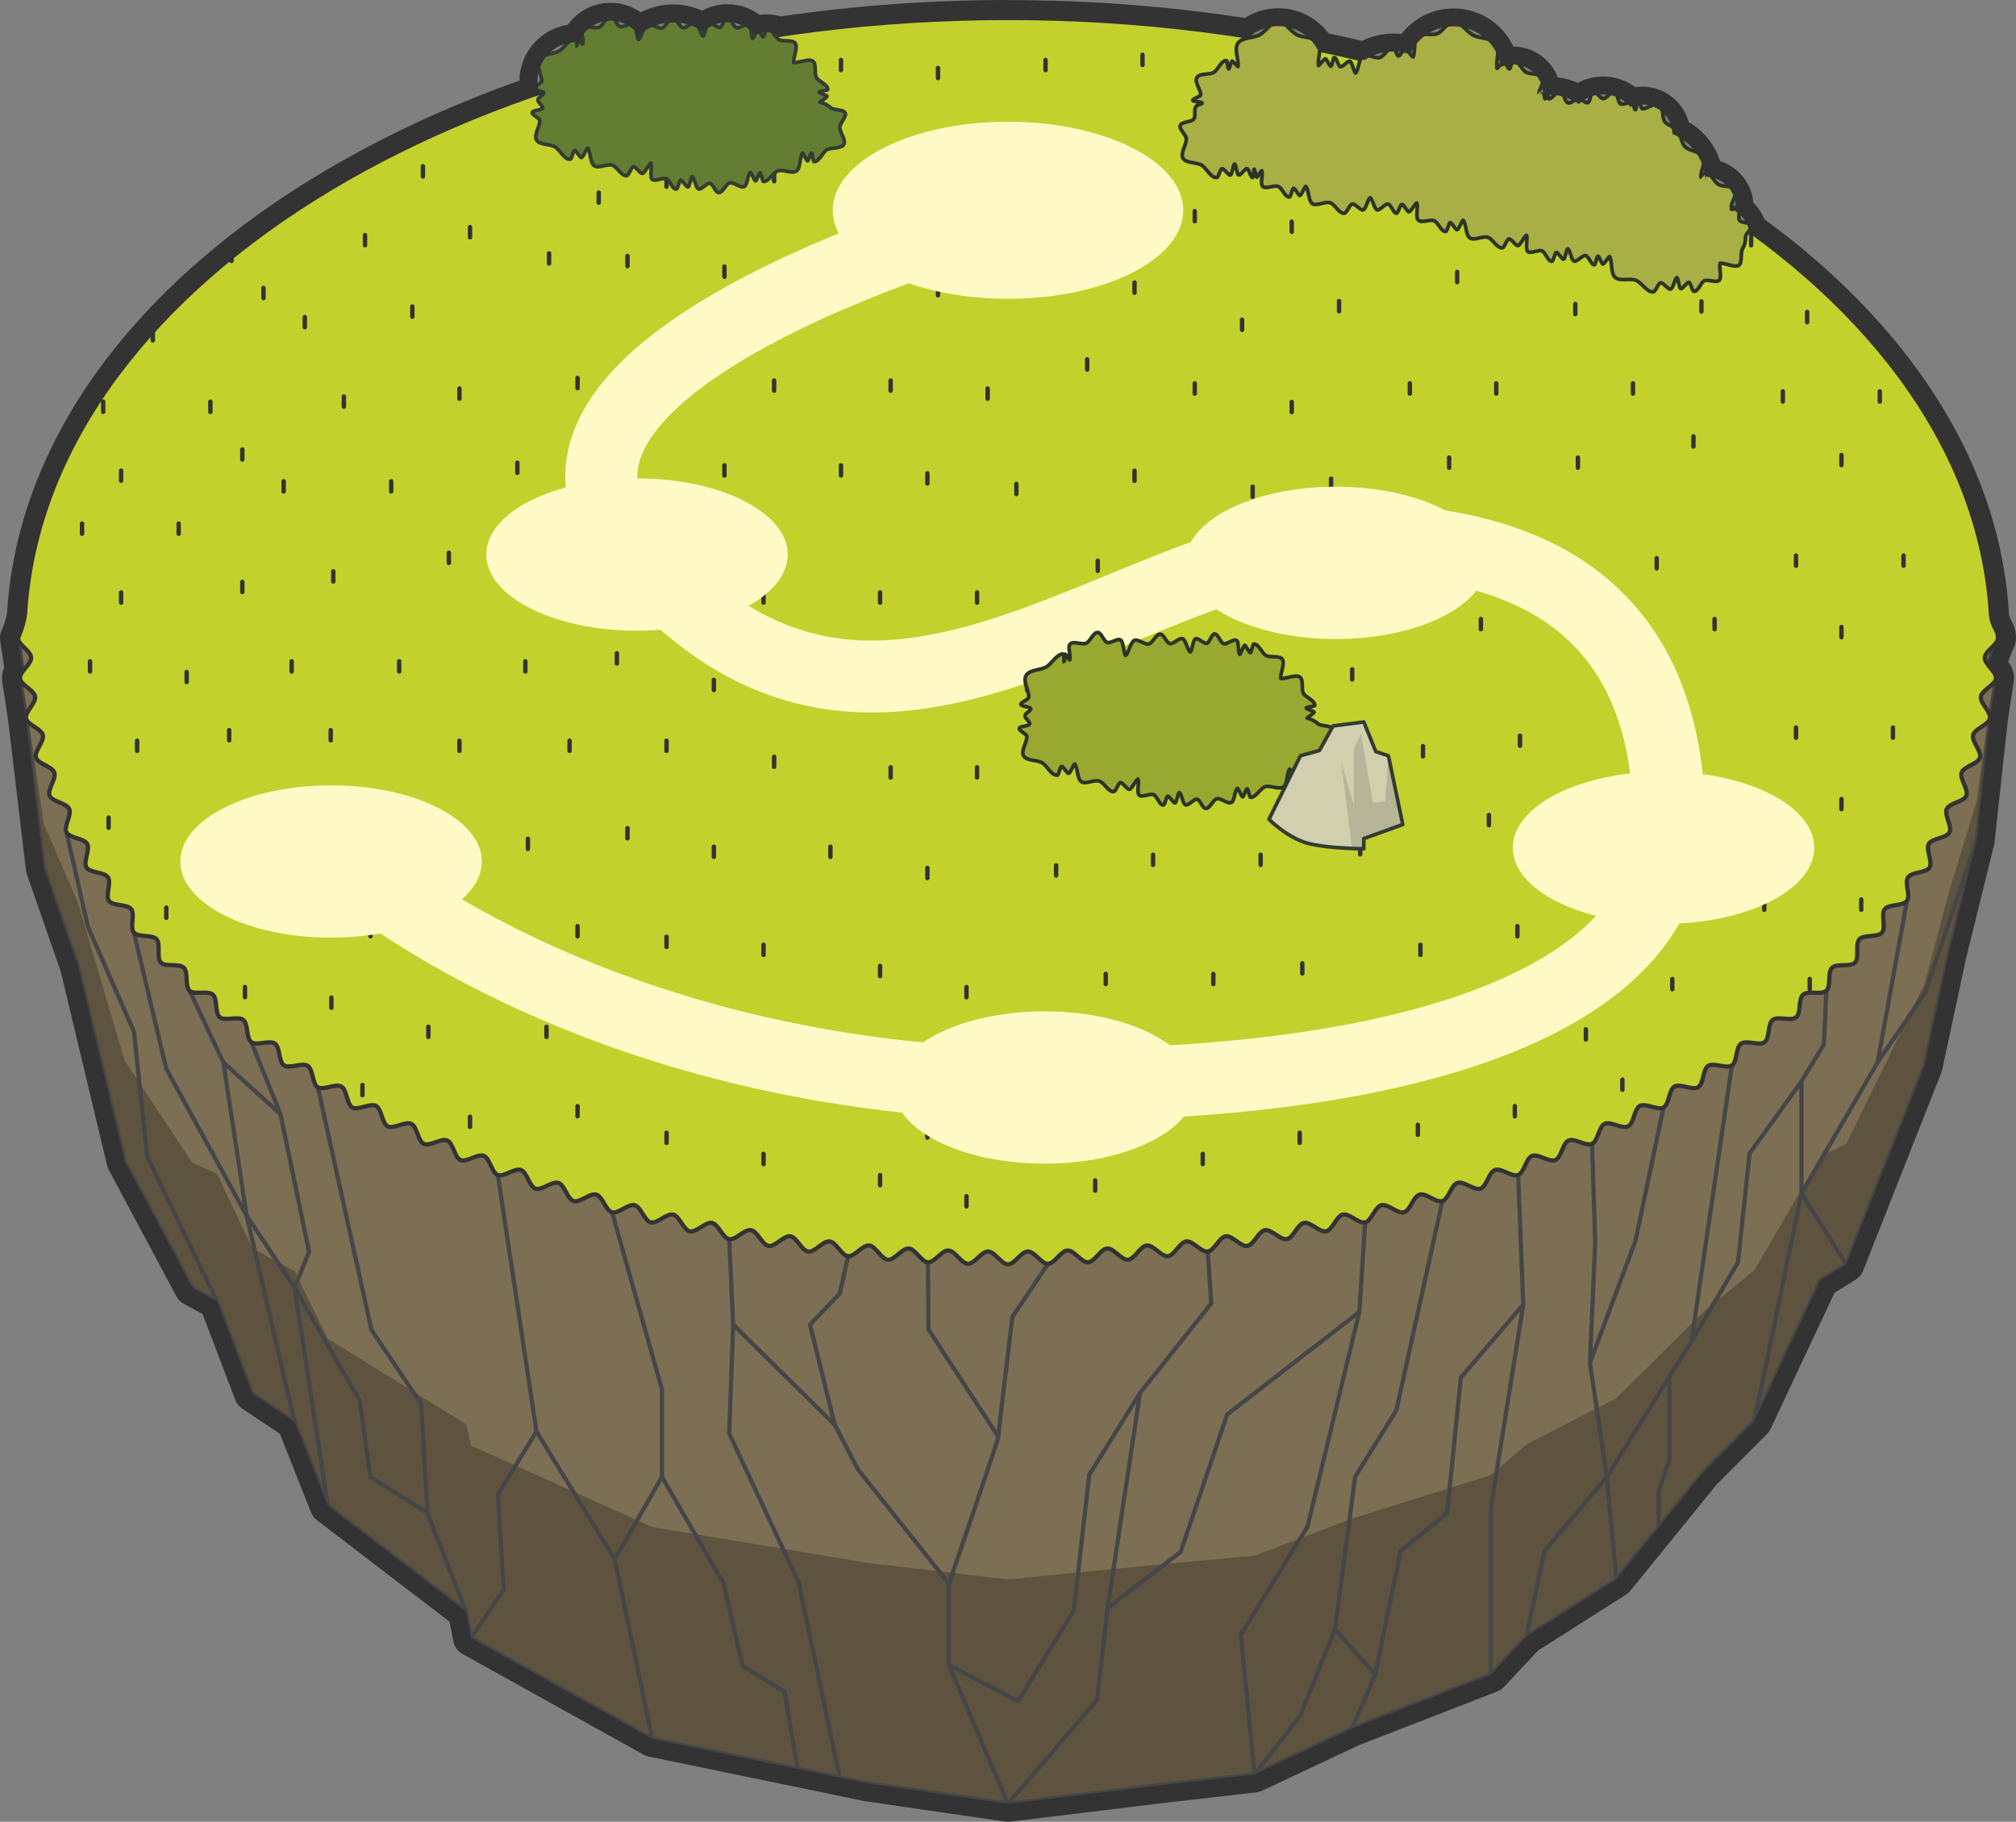 <?xml version="1.0" encoding="UTF-8"?>
<svg id="_レイヤー_2" data-name="レイヤー 2" xmlns="http://www.w3.org/2000/svg" xmlns:xlink="http://www.w3.org/1999/xlink" viewBox="0 0 953.01 861.42">
  <rect x="0" y="0" width="953.01" height="861.42" fill="#808080" stroke="none"/>
  <defs>
    <style>
      .cls-1 {
        fill: #d1cfae;
      }

      .cls-1, .cls-2, .cls-3, .cls-4, .cls-5, .cls-6, .cls-7, .cls-8, .cls-9, .cls-10 {
        stroke-width: 0px;
      }

      .cls-2 {
        fill: #fff9c5;
      }

      .cls-11 {
        stroke: #fff9c5;
        stroke-width: 34.02px;
      }

      .cls-11, .cls-4, .cls-12, .cls-13, .cls-14, .cls-15 {
        fill: none;
      }

      .cls-11, .cls-16, .cls-12 {
        stroke-miterlimit: 10;
      }

      .cls-3 {
        fill: #637d33;
      }

      .cls-5 {
        fill: #a7af45;
      }

      .cls-16 {
        fill: #c3d12d;
        stroke-width: 2px;
      }

      .cls-16, .cls-13 {
        stroke: #333;
      }

      .cls-6 {
        fill: #333;
      }

      .cls-17 {
        clip-path: url(#clippath);
      }

      .cls-7 {
        fill: #5e533e;
      }

      .cls-12 {
        stroke: #454648;
        stroke-width: 1.98px;
      }

      .cls-13 {
        stroke-width: 2.08px;
      }

      .cls-13, .cls-14, .cls-15 {
        stroke-linecap: round;
        stroke-linejoin: round;
      }

      .cls-8 {
        fill: #7c6f53;
      }

      .cls-14 {
        stroke: #2c3428;
      }

      .cls-14, .cls-15 {
        stroke-width: 1.73px;
      }

      .cls-15 {
        stroke: #333c31;
      }

      .cls-9 {
        fill: #99a830;
      }

      .cls-10 {
        fill: #b7b597;
      }
    </style>
    <clipPath id="clippath">
      <path class="cls-4" d="M944.5,301.66c0-3.88-2.47-4.65-3.31-10.68-.08-1.36-.17-2.71-.27-4.07,0-.12,0-.24,0-.36h-.02C928.42,131.67,725.28,8.5,476.5,8.5S24.59,131.67,12.11,286.55h0s0,0,0,0c-.1,1.22-.18,2.45-.26,3.68-.82,6.23-3.35,11.43-3.35,11.43,0,3.15,6.08,6.14,6.23,9.27.16,3.14-5.59,6.73-5.27,9.85.31,3.13,6.66,5.5,7.13,8.6.47,3.11-4.89,7.24-4.27,10.32.62,3.08,7.17,4.81,7.94,7.85.77,3.04-4.16,7.68-3.24,10.69.91,3,7.6,4.1,8.66,7.06,1.05,2.95-3.43,8.03-2.23,10.94,1.19,2.9,7.94,3.38,9.26,6.25,1.31,2.84-2.7,8.29-1.26,11.1,1.43,2.78,8.2,2.69,9.76,5.43,1.54,2.72-2.01,8.48-.34,11.17,1.65,2.65,8.39,2.03,10.16,4.64,1.75,2.59-1.35,8.61.51,11.16,1.84,2.52,8.52,1.4,10.47,3.88,1.93,2.46-.74,8.68,1.3,11.09,2.01,2.39,8.6.82,10.71,3.17,2.09,2.32-.17,8.71,2.02,10.99,2.16,2.25,8.64.27,10.89,2.49,2.23,2.19.36,8.7,2.67,10.85,2.29,2.12,8.64-.23,11.02,1.86,2.35,2.06.84,8.66,3.27,10.68,2.4,2,8.62-.69,11.1,1.27,2.45,1.93,1.29,8.61,3.82,10.5,2.5,1.87,8.58-1.12,11.15.71,2.55,1.81,1.7,8.53,4.32,10.3,2.59,1.75,8.52-1.52,11.17.19,2.63,1.69,2.08,8.45,4.77,10.1,2.66,1.64,8.45-1.89,11.17-.29,2.7,1.58,2.44,8.35,5.2,9.89,2.73,1.53,8.36-2.23,11.15-.75,2.76,1.47,2.77,8.24,5.59,9.68,2.79,1.42,8.27-2.56,11.11-1.18,2.81,1.37,3.08,8.13,5.95,9.46,2.84,1.31,8.17-2.86,11.06-1.59,2.86,1.26,3.37,8.02,6.28,9.24,2.88,1.21,8.07-3.15,11-1.97,2.9,1.16,3.65,7.89,6.6,9.02,2.92,1.11,7.96-3.42,10.93-2.34,2.94,1.07,3.91,7.77,6.89,8.79,2.96,1.02,7.85-3.67,10.84-2.69,2.98.97,4.15,7.64,7.17,8.57,2.99.92,7.73-3.92,10.75-3.03,3.01.88,4.39,7.51,7.43,8.35,3.02.83,7.61-4.15,10.66-3.35,3.03.79,4.61,7.37,7.67,8.12,3.04.74,7.48-4.37,10.56-3.67,3.05.7,4.82,7.24,7.9,7.9,3.06.66,7.35-4.58,10.45-3.97,3.07.61,5.02,7.1,8.12,7.67,3.08.57,7.22-4.79,10.33-4.26,3.09.53,5.22,6.96,8.33,7.45,3.1.49,7.09-4.98,10.21-4.54,3.1.44,5.4,6.81,8.53,7.22,3.11.4,6.96-5.17,10.09-4.81,3.11.36,5.58,6.67,8.72,6.99,3.12.32,6.82-5.35,9.96-5.07,3.12.28,5.76,6.52,8.9,6.76,3.13.24,6.68-5.53,9.82-5.33,3.13.2,5.92,6.37,9.07,6.53,3.13.16,6.53-5.7,9.68-5.58,3.13.12,6.08,6.21,9.23,6.29,3.13.08,6.39-5.86,9.54-5.82,3.13.04,6.24,6.06,9.39,6.06s6.26-6.02,9.39-6.06c3.15-.04,6.41,5.9,9.54,5.82,3.15-.08,6.1-6.18,9.23-6.29,3.15-.12,6.55,5.74,9.68,5.58,3.15-.16,5.94-6.33,9.07-6.53,3.14-.2,6.7,5.57,9.82,5.33,3.14-.24,5.78-6.48,8.9-6.76,3.14-.28,6.84,5.39,9.96,5.07,3.13-.32,5.61-6.63,8.72-6.99,3.13-.36,6.98,5.21,10.09,4.81,3.12-.4,5.43-6.77,8.53-7.22,3.12-.45,7.12,5.02,10.21,4.54,3.11-.49,5.24-6.92,8.33-7.45,3.11-.53,7.25,4.83,10.33,4.25,3.1-.57,5.05-7.06,8.12-7.67,3.09-.62,7.38,4.62,10.45,3.97,3.08-.66,4.85-7.2,7.9-7.9,3.07-.7,7.51,4.41,10.56,3.67,3.06-.75,4.64-7.34,7.67-8.12,3.05-.79,7.64,4.19,10.66,3.35,3.04-.84,4.42-7.47,7.42-8.35,3.03-.88,7.76,3.96,10.75,3.03,3.01-.93,4.19-7.6,7.16-8.57,3-.98,7.88,3.71,10.84,2.7,2.98-1.03,3.95-7.73,6.89-8.79,2.97-1.07,8,3.46,10.92,2.34,2.95-1.12,3.69-7.85,6.6-9.02,2.93-1.17,8.11,3.19,11,1.97,2.91-1.22,3.42-7.98,6.28-9.24,2.89-1.27,8.22,2.9,11.06,1.59,2.86-1.32,3.13-8.09,5.95-9.46,2.84-1.38,8.32,2.6,11.11,1.18,2.81-1.43,2.83-8.2,5.59-9.67,2.79-1.49,8.42,2.27,11.15.75,2.76-1.54,2.5-8.31,5.2-9.89,2.72-1.6,8.51,1.93,11.17.29,2.69-1.65,2.15-8.41,4.78-10.1,2.65-1.71,8.58,1.56,11.17-.19,2.61-1.77,1.77-8.49,4.32-10.3,2.57-1.83,8.65,1.16,11.15-.71,2.53-1.89,1.37-8.56,3.82-10.5,2.48-1.96,8.7.73,11.1-1.27,2.43-2.02.92-8.62,3.27-10.68,2.38-2.08,8.73.27,11.02-1.86,2.32-2.15.45-8.66,2.67-10.85,2.25-2.21,8.73-.23,10.89-2.49,2.19-2.28-.07-8.67,2.02-10.99,2.11-2.35,8.7-.78,10.71-3.16,2.04-2.42-.63-8.64,1.3-11.09,1.95-2.48,8.63-1.36,10.48-3.88,1.86-2.55-1.23-8.57.52-11.16,1.77-2.62,8.51-1.99,10.16-4.64,1.67-2.68-1.88-8.45-.34-11.17,1.56-2.74,8.33-2.65,9.76-5.43,1.44-2.8-2.57-8.26-1.26-11.1,1.32-2.86,8.08-3.35,9.26-6.25,1.19-2.92-3.28-8-2.23-10.95,1.06-2.97,7.74-4.06,8.66-7.06.92-3.01-4.01-7.65-3.24-10.69.77-3.05,7.32-4.78,7.94-7.86.62-3.08-4.74-7.22-4.27-10.32.47-3.1,6.81-5.47,7.13-8.6.31-3.12-5.43-6.7-5.27-9.85.16-3.13,6.23-6.12,6.23-9.27Z"/>
    </clipPath>
  </defs>
  <g id="_002_Main" data-name="002_Main">
    <g id="Islands">
      <g id="_04_技術の星" data-name="04_技術の星">
        <g>
          <g id="Island">
            <g id="Base">
              <g>
                <polygon class="cls-8" points="8.5 301.66 11.5 321.53 9.46 320.78 12.32 339.7 20.75 410.53 36.92 457.01 58.92 549.09 90.92 609.01 102.59 615.34 119.26 659.01 139.26 672.34 154.97 712.01 220.26 762.01 222.68 774.57 308.36 822.24 410.59 843.34 476.5 852.92 551.09 843.84 593.01 839.03 639.09 817.34 704.78 791.83 721.59 773.84 764.1 746.81 805.09 696.34 829.33 671.96 860.59 605.34 872.79 597.82 909.79 504.09 921.09 451.34 934.39 397.39 940.69 339.71 943.55 320.78 938.09 318.34 944.5 301.66 8.5 301.66"/>
                <g>
                  <polygon class="cls-7" points="11.5 317.71 8.5 301.66 10.9 317.53 11.5 317.71"/>
                  <polygon class="cls-7" points="938.09 315.13 939.17 315.52 944.5 301.66 938.09 315.13"/>
                  <polygon class="cls-7" points="940.69 332.39 934.39 378.96 921.09 422.53 909.79 465.13 872.79 540.82 860.59 546.89 829.33 600.68 805.09 620.37 764.1 661.13 721.59 682.95 704.78 697.48 639.09 718.08 593.01 735.59 551.09 739.48 476.5 746.81 410.59 739.08 308.36 722.04 222.68 683.55 220.26 673.4 154.97 633.02 139.26 600.99 119.26 590.22 102.59 554.96 90.92 549.85 58.92 501.47 36.92 427.11 20.75 389.58 12.32 332.38 10.2 321.05 9.46 320.78 12.32 339.7 20.75 410.53 36.92 457.01 58.92 549.09 90.92 609.01 102.59 615.34 119.26 659.01 139.26 672.34 154.97 712.01 220.26 762.01 222.68 774.57 308.36 822.24 410.59 843.34 476.5 852.92 551.09 843.84 593.01 839.03 639.09 817.34 704.78 791.83 721.59 773.84 764.1 746.81 805.09 696.34 829.33 671.96 860.59 605.34 872.79 597.82 909.79 504.09 921.09 451.34 934.39 397.39 940.69 339.71 943.55 320.78 942.91 320.5 940.69 332.39"/>
                </g>
                <polyline class="cls-12" points="901.45 426.01 887.59 502.34 851.59 564.34 829.33 671.96"/>
                <polyline class="cls-12" points="887.59 502.34 910.09 469.34 934.39 397.39"/>
                <polyline class="cls-12" points="872.79 597.82 851.59 564.34 851.59 511.34 862.19 493.84 863.38 468.47"/>
                <polyline class="cls-12" points="818.7 503.79 799.59 634.34 759.59 698.34 764.1 746.81"/>
                <polyline class="cls-12" points="704.78 791.83 704.78 712.84 720.09 616.84 717.66 555.58"/>
                <polyline class="cls-12" points="645.34 577.99 642.59 620.34 580.09 668.84 558.09 733.84 523.59 760.34 518.59 803.84 476.5 852.92 448.59 787.34 448.59 748.84 405.59 694.84 394.59 673.71 346.59 626.34 344.71 585.93"/>
                <polyline class="cls-12" points="308.36 822.24 290.59 737.34 253.59 676.84 235.34 555.58"/>
                <polyline class="cls-12" points="220.26 762.01 202.09 715.45 199.09 663.84 175.59 628.84 150.24 514.07"/>
                <polyline class="cls-12" points="139.26 672.34 116.59 574.84 78.59 505.34 63.31 440.97"/>
                <polyline class="cls-12" points="102.59 615.34 69.59 546.84 63.31 487.84 41.59 438.34 31.44 393.59"/>
                <polyline class="cls-12" points="346.59 626.34 344.71 677.84 377.59 748.34 396.95 840.53"/>
                <polyline class="cls-12" points="523.59 760.34 538.92 658.67 572.59 616.34 570.91 591.8"/>
                <polyline class="cls-12" points="538.92 658.67 514.92 697.34 507.59 761.67 481.26 804.34 448.59 787.34"/>
                <path class="cls-12" d="M448.59,748.84s23.33-67.83,23.33-69.5,6.67-56.67,6.67-56.67l16.85-25.09"/>
                <polyline class="cls-12" points="471.92 679.34 438.92 628.67 438.66 596.87"/>
                <polyline class="cls-12" points="394.59 673.71 382.92 626.34 396.95 611.67 400.91 593.99"/>
                <polyline class="cls-12" points="289.35 573.22 312.92 657.01 312.92 698.34 290.59 737.34"/>
                <polyline class="cls-12" points="312.92 698.34 342.09 748.84 351.09 787.84 370.83 799.84 377.07 836.42"/>
                <polyline class="cls-12" points="253.59 676.84 235.34 706.84 238.09 751.61 222.68 774.57"/>
                <polyline class="cls-12" points="202.09 715.45 175.09 698.34 170.09 662.34 139.26 608.84 146.09 591.8 132.59 526.84 105.59 502.34 89.61 468.46"/>
                <polyline class="cls-12" points="105.59 502.34 116.59 574.84 139.26 608.84 154.97 712.01"/>
                <line class="cls-12" x1="132.59" y1="526.84" x2="118.82" y2="492.76"/>
                <polyline class="cls-12" points="786.39 523.68 773.09 586.84 751.59 644.34 759.59 698.34 730.09 733.43 721.59 773.84"/>
                <polyline class="cls-12" points="751.59 644.34 754.09 587.34 752.6 540.89"/>
                <polyline class="cls-12" points="720.09 616.84 690.59 651.34 684.09 715.45 662.09 733.43 650.09 791.83 639.09 817.34"/>
                <polyline class="cls-12" points="650.09 791.83 631.09 770.34 640.59 698.34 660.09 666.84 681.85 567.91"/>
                <polyline class="cls-12" points="631.09 770.34 614.59 811.34 593.01 839.03 586.59 772.84 618.09 721.84 642.59 620.34"/>
                <polyline class="cls-12" points="851.59 511.34 827.09 545.34 821.59 596.87 799.59 634.34"/>
                <polyline class="cls-12" points="789.15 651.05 789.15 690.34 784.09 705.34 784.09 722.2"/>
                <polygon class="cls-12" points="8.5 301.66 11.5 321.53 9.46 320.78 12.32 339.7 20.75 410.53 36.92 457.01 58.92 549.09 90.92 609.01 102.59 615.34 119.26 659.01 139.26 672.34 154.97 712.01 220.26 762.01 222.68 774.57 308.36 822.24 410.59 843.34 476.5 852.92 551.09 843.84 593.01 839.03 639.09 817.34 704.78 791.83 721.59 773.84 764.1 746.81 805.09 696.34 829.33 671.96 860.59 605.34 872.79 597.82 909.79 504.09 921.09 451.34 934.39 397.39 940.69 339.71 943.55 320.78 938.09 318.34 944.5 301.66 8.5 301.66"/>
              </g>
              <path class="cls-16" d="M944.5,301.66c0-3.88-2.47-4.65-3.31-10.68-.08-1.36-.17-2.71-.27-4.07,0-.12,0-.24,0-.36h-.02C928.42,131.67,725.28,8.5,476.5,8.5S24.59,131.67,12.11,286.55h0s0,0,0,0c-.1,1.22-.18,2.45-.26,3.68-.82,6.23-3.35,11.43-3.35,11.43,0,3.15,6.08,6.14,6.23,9.27.16,3.14-5.59,6.73-5.27,9.85.31,3.13,6.66,5.5,7.13,8.6.47,3.11-4.89,7.24-4.27,10.32.62,3.08,7.17,4.81,7.94,7.85.77,3.04-4.16,7.68-3.24,10.69.91,3,7.6,4.1,8.66,7.06,1.05,2.95-3.43,8.03-2.23,10.94,1.19,2.9,7.94,3.38,9.26,6.25,1.31,2.84-2.7,8.29-1.26,11.1,1.43,2.78,8.2,2.69,9.76,5.43,1.54,2.72-2.01,8.48-.34,11.17,1.65,2.65,8.39,2.03,10.16,4.64,1.75,2.59-1.35,8.61.51,11.16,1.84,2.52,8.52,1.4,10.47,3.88,1.93,2.46-.74,8.68,1.3,11.09,2.01,2.39,8.6.82,10.71,3.17,2.09,2.32-.17,8.71,2.02,10.99,2.16,2.25,8.64.27,10.89,2.49,2.23,2.19.36,8.7,2.67,10.85,2.29,2.12,8.64-.23,11.02,1.86,2.35,2.06.84,8.66,3.27,10.68,2.4,2,8.62-.69,11.1,1.27,2.45,1.93,1.29,8.61,3.82,10.5,2.5,1.87,8.58-1.12,11.15.71,2.55,1.81,1.7,8.53,4.32,10.3,2.59,1.75,8.52-1.52,11.17.19,2.63,1.69,2.08,8.45,4.77,10.1,2.66,1.64,8.45-1.89,11.17-.29,2.7,1.58,2.44,8.35,5.2,9.89,2.73,1.53,8.36-2.23,11.15-.75,2.76,1.47,2.77,8.24,5.59,9.68,2.79,1.42,8.27-2.56,11.11-1.18,2.81,1.37,3.08,8.13,5.95,9.46,2.84,1.31,8.17-2.86,11.06-1.59,2.86,1.26,3.37,8.02,6.28,9.24,2.88,1.21,8.07-3.15,11-1.97,2.9,1.16,3.65,7.89,6.6,9.02,2.92,1.11,7.96-3.42,10.93-2.34,2.94,1.07,3.91,7.77,6.89,8.79,2.96,1.02,7.85-3.67,10.84-2.69,2.98.97,4.15,7.64,7.17,8.57,2.99.92,7.73-3.92,10.75-3.03,3.01.88,4.39,7.51,7.43,8.35,3.02.83,7.61-4.15,10.66-3.35,3.03.79,4.61,7.37,7.67,8.12,3.04.74,7.48-4.37,10.56-3.67,3.05.7,4.82,7.24,7.9,7.9,3.06.66,7.35-4.58,10.45-3.97,3.07.61,5.02,7.1,8.12,7.67,3.08.57,7.22-4.79,10.33-4.26,3.09.53,5.22,6.96,8.33,7.45,3.1.49,7.09-4.98,10.21-4.54,3.1.44,5.4,6.81,8.53,7.22,3.11.4,6.96-5.17,10.09-4.81,3.11.36,5.58,6.67,8.72,6.99,3.12.32,6.82-5.35,9.96-5.07,3.12.28,5.76,6.52,8.9,6.76,3.13.24,6.68-5.53,9.82-5.33,3.13.2,5.92,6.37,9.07,6.53,3.13.16,6.53-5.7,9.68-5.58,3.13.12,6.08,6.21,9.23,6.29,3.13.08,6.39-5.86,9.54-5.82,3.13.04,6.24,6.06,9.39,6.06s6.26-6.02,9.39-6.06c3.15-.04,6.41,5.9,9.54,5.82,3.15-.08,6.1-6.18,9.23-6.29,3.15-.12,6.55,5.74,9.68,5.58,3.15-.16,5.94-6.33,9.07-6.53,3.14-.2,6.7,5.57,9.82,5.33,3.14-.24,5.78-6.48,8.9-6.76,3.14-.28,6.84,5.39,9.96,5.07,3.13-.32,5.61-6.63,8.72-6.99,3.13-.36,6.98,5.21,10.09,4.81,3.12-.4,5.43-6.77,8.53-7.22,3.12-.45,7.12,5.02,10.21,4.54,3.11-.49,5.24-6.92,8.33-7.45,3.11-.53,7.25,4.83,10.33,4.25,3.1-.57,5.05-7.06,8.12-7.67,3.09-.62,7.38,4.62,10.45,3.97,3.08-.66,4.85-7.2,7.9-7.9,3.07-.7,7.51,4.41,10.56,3.67,3.06-.75,4.64-7.34,7.67-8.12,3.05-.79,7.64,4.19,10.66,3.35,3.04-.84,4.42-7.47,7.42-8.35,3.03-.88,7.76,3.96,10.75,3.03,3.01-.93,4.19-7.6,7.16-8.57,3-.98,7.88,3.71,10.84,2.7,2.98-1.03,3.95-7.73,6.89-8.79,2.97-1.07,8,3.46,10.92,2.34,2.95-1.12,3.69-7.85,6.6-9.02,2.93-1.17,8.11,3.19,11,1.97,2.91-1.22,3.42-7.98,6.28-9.24,2.89-1.27,8.22,2.9,11.06,1.59,2.86-1.32,3.13-8.09,5.95-9.46,2.84-1.38,8.32,2.6,11.11,1.18,2.81-1.43,2.83-8.2,5.59-9.67,2.79-1.49,8.42,2.27,11.15.75,2.76-1.54,2.5-8.31,5.2-9.89,2.72-1.6,8.51,1.93,11.17.29,2.69-1.65,2.15-8.41,4.78-10.1,2.65-1.71,8.58,1.56,11.17-.19,2.61-1.77,1.77-8.49,4.32-10.3,2.57-1.83,8.65,1.16,11.15-.71,2.53-1.89,1.37-8.56,3.82-10.5,2.48-1.96,8.7.73,11.1-1.27,2.43-2.02.92-8.62,3.27-10.68,2.38-2.08,8.73.27,11.02-1.86,2.32-2.15.45-8.66,2.67-10.85,2.25-2.21,8.73-.23,10.89-2.49,2.19-2.28-.07-8.67,2.02-10.99,2.11-2.35,8.7-.78,10.71-3.16,2.04-2.42-.63-8.64,1.3-11.09,1.95-2.48,8.63-1.36,10.48-3.88,1.86-2.55-1.23-8.57.52-11.16,1.77-2.62,8.51-1.99,10.16-4.64,1.67-2.68-1.88-8.45-.34-11.17,1.56-2.74,8.33-2.65,9.76-5.43,1.44-2.8-2.57-8.26-1.26-11.1,1.32-2.86,8.08-3.35,9.26-6.25,1.19-2.92-3.28-8-2.23-10.95,1.06-2.97,7.74-4.06,8.66-7.06.92-3.01-4.01-7.65-3.24-10.69.77-3.05,7.32-4.78,7.94-7.86.62-3.08-4.74-7.22-4.27-10.32.47-3.1,6.81-5.47,7.13-8.6.31-3.12-5.43-6.7-5.27-9.85.16-3.13,6.23-6.12,6.23-9.27Z"/>
              <g class="cls-17">
                <g>
                  <line class="cls-13" x1="480.47" y1="228.78" x2="480.47" y2="233.61"/>
                  <line class="cls-13" x1="592.16" y1="230.12" x2="592.16" y2="234.95"/>
                  <line class="cls-13" x1="438.41" y1="223.78" x2="438.41" y2="228.61"/>
                  <line class="cls-13" x1="397.56" y1="220" x2="397.56" y2="224.83"/>
                  <line class="cls-13" x1="536.31" y1="222.56" x2="536.31" y2="227.39"/>
                  <line class="cls-13" x1="685.06" y1="216.34" x2="685.06" y2="221.17"/>
                  <line class="cls-13" x1="629.22" y1="226.34" x2="629.22" y2="231.17"/>
                  <line class="cls-13" x1="745.91" y1="216.34" x2="745.91" y2="221.17"/>
                  <line class="cls-13" x1="800.53" y1="206.34" x2="800.53" y2="211.17"/>
                  <line class="cls-13" x1="569.79" y1="277.68" x2="569.79" y2="282.51"/>
                  <line class="cls-13" x1="672.69" y1="263.9" x2="672.69" y2="268.73"/>
                  <line class="cls-13" x1="518.94" y1="265.12" x2="518.94" y2="269.95"/>
                  <line class="cls-13" x1="461.88" y1="280.12" x2="461.88" y2="284.95"/>
                  <line class="cls-13" x1="611.85" y1="281.46" x2="611.85" y2="286.29"/>
                  <line class="cls-13" x1="783.16" y1="263.9" x2="783.16" y2="268.73"/>
                  <line class="cls-13" x1="718.54" y1="258.9" x2="718.54" y2="263.73"/>
                  <line class="cls-13" x1="849.01" y1="262.68" x2="849.01" y2="267.51"/>
                  <line class="cls-13" x1="899.85" y1="262.68" x2="899.85" y2="267.51"/>
                  <line class="cls-13" x1="485.47" y1="321.46" x2="485.47" y2="326.29"/>
                  <line class="cls-13" x1="592.16" y1="320.24" x2="592.16" y2="325.07"/>
                  <line class="cls-13" x1="438.41" y1="321.46" x2="438.41" y2="326.29"/>
                  <line class="cls-13" x1="392.56" y1="321.46" x2="392.56" y2="326.29"/>
                  <line class="cls-13" x1="541.31" y1="320.24" x2="541.31" y2="325.07"/>
                  <line class="cls-13" x1="700.06" y1="292.68" x2="700.06" y2="297.51"/>
                  <line class="cls-13" x1="639.22" y1="316.46" x2="639.22" y2="321.29"/>
                  <line class="cls-13" x1="755.91" y1="302.68" x2="755.91" y2="307.51"/>
                  <line class="cls-13" x1="810.53" y1="292.68" x2="810.53" y2="297.51"/>
                  <line class="cls-13" x1="569.79" y1="361.58" x2="569.79" y2="366.41"/>
                  <line class="cls-13" x1="672.69" y1="352.8" x2="672.69" y2="357.63"/>
                  <line class="cls-13" x1="518.94" y1="361.58" x2="518.94" y2="366.41"/>
                  <line class="cls-13" x1="461.88" y1="362.8" x2="461.88" y2="367.63"/>
                  <line class="cls-13" x1="611.85" y1="361.58" x2="611.85" y2="366.41"/>
                  <line class="cls-13" x1="783.16" y1="349.02" x2="783.16" y2="353.85"/>
                  <line class="cls-13" x1="718.54" y1="347.8" x2="718.54" y2="352.63"/>
                  <line class="cls-13" x1="849.01" y1="344.02" x2="849.01" y2="348.85"/>
                  <line class="cls-13" x1="894.85" y1="344.02" x2="894.85" y2="348.85"/>
                  <line class="cls-13" x1="499.25" y1="409.14" x2="499.25" y2="413.97"/>
                  <line class="cls-13" x1="595.94" y1="404.14" x2="595.94" y2="408.97"/>
                  <line class="cls-13" x1="438.41" y1="410.36" x2="438.41" y2="415.19"/>
                  <line class="cls-13" x1="392.56" y1="400.36" x2="392.56" y2="405.19"/>
                  <line class="cls-13" x1="545.09" y1="404.14" x2="545.09" y2="408.97"/>
                  <line class="cls-13" x1="703.84" y1="385.36" x2="703.84" y2="390.19"/>
                  <line class="cls-13" x1="643" y1="399.14" x2="643" y2="403.97"/>
                  <line class="cls-13" x1="754.69" y1="386.58" x2="754.69" y2="391.41"/>
                  <line class="cls-13" x1="800.53" y1="377.8" x2="800.53" y2="382.62"/>
                  <line class="cls-13" x1="573.57" y1="460.48" x2="573.57" y2="465.31"/>
                  <line class="cls-13" x1="671.47" y1="446.7" x2="671.47" y2="451.53"/>
                  <line class="cls-13" x1="522.72" y1="460.48" x2="522.72" y2="465.31"/>
                  <line class="cls-13" x1="456.88" y1="466.7" x2="456.88" y2="471.53"/>
                  <line class="cls-13" x1="615.63" y1="455.48" x2="615.63" y2="460.31"/>
                  <line class="cls-13" x1="768.16" y1="430.35" x2="768.16" y2="435.18"/>
                  <line class="cls-13" x1="717.32" y1="437.92" x2="717.32" y2="442.75"/>
                  <line class="cls-13" x1="834.01" y1="425.35" x2="834.01" y2="430.18"/>
                  <line class="cls-13" x1="879.85" y1="425.35" x2="879.85" y2="430.18"/>
                  <line class="cls-13" x1="494.25" y1="531.82" x2="494.25" y2="536.65"/>
                  <line class="cls-13" x1="595.94" y1="504.26" x2="595.94" y2="509.09"/>
                  <line class="cls-13" x1="438.41" y1="533.04" x2="438.41" y2="537.87"/>
                  <line class="cls-13" x1="392.56" y1="508.04" x2="392.56" y2="512.87"/>
                  <line class="cls-13" x1="545.09" y1="509.26" x2="545.09" y2="514.09"/>
                  <line class="cls-13" x1="698.84" y1="475.48" x2="698.84" y2="480.3"/>
                  <line class="cls-13" x1="643" y1="489.26" x2="643" y2="494.09"/>
                  <line class="cls-13" x1="749.69" y1="486.69" x2="749.69" y2="491.52"/>
                  <line class="cls-13" x1="790.53" y1="462.91" x2="790.53" y2="467.74"/>
                  <line class="cls-13" x1="870.5" y1="215.12" x2="870.5" y2="219.95"/>
                  <line class="cls-13" x1="870.5" y1="296.46" x2="870.5" y2="301.29"/>
                  <line class="cls-13" x1="870.5" y1="377.8" x2="870.5" y2="382.62"/>
                  <line class="cls-13" x1="855.5" y1="462.91" x2="855.5" y2="467.74"/>
                  <line class="cls-13" x1="568.57" y1="545.6" x2="568.57" y2="550.43"/>
                  <line class="cls-13" x1="670.26" y1="531.82" x2="670.26" y2="536.64"/>
                  <line class="cls-13" x1="517.72" y1="558.16" x2="517.72" y2="562.99"/>
                  <line class="cls-13" x1="456.88" y1="565.6" x2="456.88" y2="570.43"/>
                  <line class="cls-13" x1="614.41" y1="535.6" x2="614.41" y2="540.43"/>
                  <line class="cls-13" x1="184.93" y1="227.56" x2="184.93" y2="232.39"/>
                  <line class="cls-13" x1="296.62" y1="215" x2="296.62" y2="219.83"/>
                  <line class="cls-13" x1="134.09" y1="227.56" x2="134.09" y2="232.39"/>
                  <line class="cls-13" x1="84.46" y1="247.56" x2="84.46" y2="252.39"/>
                  <line class="cls-13" x1="244.56" y1="218.78" x2="244.56" y2="223.61"/>
                  <line class="cls-13" x1="342.46" y1="220" x2="342.46" y2="224.83"/>
                  <line class="cls-13" x1="268.03" y1="261.34" x2="268.03" y2="266.17"/>
                  <line class="cls-13" x1="360.94" y1="280.12" x2="360.94" y2="284.95"/>
                  <line class="cls-13" x1="212.19" y1="261.34" x2="212.19" y2="266.17"/>
                  <line class="cls-13" x1="157.56" y1="270.12" x2="157.56" y2="274.95"/>
                  <line class="cls-13" x1="310.09" y1="257.56" x2="310.09" y2="262.39"/>
                  <line class="cls-13" x1="188.71" y1="312.68" x2="188.71" y2="317.51"/>
                  <line class="cls-13" x1="291.62" y1="308.9" x2="291.62" y2="313.73"/>
                  <line class="cls-13" x1="137.87" y1="312.68" x2="137.87" y2="317.51"/>
                  <line class="cls-13" x1="88.24" y1="317.68" x2="88.24" y2="322.51"/>
                  <line class="cls-13" x1="248.34" y1="312.68" x2="248.34" y2="317.51"/>
                  <line class="cls-13" x1="337.46" y1="321.46" x2="337.46" y2="326.29"/>
                  <line class="cls-13" x1="269.25" y1="350.24" x2="269.25" y2="355.07"/>
                  <line class="cls-13" x1="365.94" y1="357.8" x2="365.94" y2="362.63"/>
                  <line class="cls-13" x1="217.19" y1="350.24" x2="217.19" y2="355.07"/>
                  <line class="cls-13" x1="156.34" y1="345.24" x2="156.34" y2="350.07"/>
                  <line class="cls-13" x1="315.09" y1="350.24" x2="315.09" y2="355.07"/>
                  <line class="cls-13" x1="193.71" y1="391.58" x2="193.71" y2="396.41"/>
                  <line class="cls-13" x1="296.62" y1="391.58" x2="296.62" y2="396.41"/>
                  <line class="cls-13" x1="142.87" y1="391.58" x2="142.87" y2="396.41"/>
                  <line class="cls-13" x1="107.03" y1="391.58" x2="107.03" y2="396.41"/>
                  <line class="cls-13" x1="249.56" y1="396.58" x2="249.56" y2="401.41"/>
                  <line class="cls-13" x1="337.46" y1="400.36" x2="337.46" y2="405.19"/>
                  <line class="cls-13" x1="273.03" y1="437.92" x2="273.03" y2="442.75"/>
                  <line class="cls-13" x1="360.94" y1="446.7" x2="360.94" y2="451.53"/>
                  <line class="cls-13" x1="220.97" y1="442.92" x2="220.97" y2="447.75"/>
                  <line class="cls-13" x1="175.13" y1="437.92" x2="175.13" y2="442.75"/>
                  <line class="cls-13" x1="315.09" y1="442.92" x2="315.09" y2="447.75"/>
                  <line class="cls-13" x1="202.5" y1="485.48" x2="202.5" y2="490.3"/>
                  <line class="cls-13" x1="296.62" y1="488.04" x2="296.62" y2="492.87"/>
                  <line class="cls-13" x1="156.65" y1="471.69" x2="156.65" y2="476.52"/>
                  <line class="cls-13" x1="115.81" y1="466.69" x2="115.81" y2="471.52"/>
                  <line class="cls-13" x1="258.34" y1="485.48" x2="258.34" y2="490.3"/>
                  <line class="cls-13" x1="337.46" y1="498.04" x2="337.46" y2="502.87"/>
                  <line class="cls-13" x1="273.03" y1="523.03" x2="273.03" y2="527.86"/>
                  <line class="cls-13" x1="38.78" y1="247.56" x2="38.78" y2="252.39"/>
                  <line class="cls-13" x1="57.25" y1="280.12" x2="57.25" y2="284.95"/>
                  <line class="cls-13" x1="42.56" y1="312.68" x2="42.56" y2="317.51"/>
                  <line class="cls-13" x1="64.82" y1="350.24" x2="64.82" y2="355.07"/>
                  <line class="cls-13" x1="51.34" y1="386.58" x2="51.34" y2="391.41"/>
                  <line class="cls-13" x1="78.6" y1="429.14" x2="78.6" y2="433.96"/>
                  <line class="cls-13" x1="70.12" y1="466.69" x2="70.12" y2="471.52"/>
                  <line class="cls-13" x1="93.6" y1="504.25" x2="93.6" y2="509.08"/>
                  <line class="cls-13" x1="360.94" y1="545.6" x2="360.94" y2="550.43"/>
                  <line class="cls-13" x1="416.03" y1="280.12" x2="416.03" y2="284.95"/>
                  <line class="cls-13" x1="421.03" y1="362.8" x2="421.03" y2="367.63"/>
                  <line class="cls-13" x1="416.03" y1="456.7" x2="416.03" y2="461.53"/>
                  <line class="cls-13" x1="416.03" y1="555.6" x2="416.03" y2="560.43"/>
                  <line class="cls-13" x1="222.19" y1="528.03" x2="222.19" y2="532.86"/>
                  <line class="cls-13" x1="171.34" y1="513.03" x2="171.34" y2="517.86"/>
                  <line class="cls-13" x1="114.55" y1="275.12" x2="114.55" y2="279.95"/>
                  <line class="cls-13" x1="108.33" y1="345.24" x2="108.33" y2="350.07"/>
                  <line class="cls-13" x1="494.25" y1="28.34" x2="494.25" y2="33.17"/>
                  <line class="cls-13" x1="590.94" y1="43.47" x2="590.94" y2="48.29"/>
                  <line class="cls-13" x1="443.41" y1="32.12" x2="443.41" y2="36.95"/>
                  <line class="cls-13" x1="397.56" y1="28.34" x2="397.56" y2="33.17"/>
                  <line class="cls-13" x1="540.09" y1="25.9" x2="540.09" y2="30.73"/>
                  <line class="cls-13" x1="692.63" y1="43.47" x2="692.63" y2="48.29"/>
                  <line class="cls-13" x1="646.78" y1="49.68" x2="646.78" y2="54.51"/>
                  <line class="cls-13" x1="744.69" y1="59.81" x2="744.69" y2="64.64"/>
                  <line class="cls-13" x1="804.31" y1="68.59" x2="804.31" y2="73.42"/>
                  <line class="cls-13" x1="564.79" y1="99.81" x2="564.79" y2="104.63"/>
                  <line class="cls-13" x1="666.47" y1="86.02" x2="666.47" y2="90.85"/>
                  <line class="cls-13" x1="513.94" y1="75.9" x2="513.94" y2="80.73"/>
                  <line class="cls-13" x1="466.88" y1="89.68" x2="466.88" y2="94.51"/>
                  <line class="cls-13" x1="610.63" y1="104.81" x2="610.63" y2="109.63"/>
                  <line class="cls-13" x1="771.94" y1="102.37" x2="771.94" y2="107.2"/>
                  <line class="cls-13" x1="707.32" y1="81.02" x2="707.32" y2="85.85"/>
                  <line class="cls-13" x1="827.79" y1="111.15" x2="827.79" y2="115.98"/>
                  <line class="cls-13" x1="873.63" y1="111.15" x2="873.63" y2="115.98"/>
                  <line class="cls-13" x1="485.47" y1="134.8" x2="485.47" y2="139.63"/>
                  <line class="cls-13" x1="587.16" y1="151.15" x2="587.16" y2="155.97"/>
                  <line class="cls-13" x1="443.41" y1="134.8" x2="443.41" y2="139.63"/>
                  <line class="cls-13" x1="397.56" y1="131.02" x2="397.56" y2="135.85"/>
                  <line class="cls-13" x1="536.31" y1="133.58" x2="536.31" y2="138.41"/>
                  <line class="cls-13" x1="688.84" y1="128.58" x2="688.84" y2="133.41"/>
                  <line class="cls-13" x1="633" y1="142.36" x2="633" y2="147.19"/>
                  <line class="cls-13" x1="744.69" y1="143.71" x2="744.69" y2="148.54"/>
                  <line class="cls-13" x1="804.31" y1="142.49" x2="804.31" y2="147.32"/>
                  <line class="cls-13" x1="564.79" y1="181.27" x2="564.79" y2="186.1"/>
                  <line class="cls-13" x1="666.47" y1="181.27" x2="666.47" y2="186.1"/>
                  <line class="cls-13" x1="513.94" y1="169.92" x2="513.94" y2="174.75"/>
                  <line class="cls-13" x1="466.88" y1="183.7" x2="466.88" y2="188.53"/>
                  <line class="cls-13" x1="610.63" y1="190.05" x2="610.63" y2="194.88"/>
                  <line class="cls-13" x1="771.94" y1="181.27" x2="771.94" y2="186.1"/>
                  <line class="cls-13" x1="707.32" y1="181.27" x2="707.32" y2="186.1"/>
                  <line class="cls-13" x1="842.79" y1="185.05" x2="842.79" y2="189.88"/>
                  <line class="cls-13" x1="888.63" y1="185.05" x2="888.63" y2="189.88"/>
                  <line class="cls-13" x1="854.28" y1="73.59" x2="854.28" y2="78.42"/>
                  <line class="cls-13" x1="854.28" y1="147.49" x2="854.28" y2="152.32"/>
                  <line class="cls-13" x1="199.93" y1="78.59" x2="199.93" y2="83.42"/>
                  <line class="cls-13" x1="296.62" y1="35.9" x2="296.62" y2="40.73"/>
                  <line class="cls-13" x1="154.09" y1="78.59" x2="154.09" y2="83.42"/>
                  <line class="cls-13" x1="109.46" y1="118.59" x2="109.46" y2="123.42"/>
                  <line class="cls-13" x1="259.56" y1="53.47" x2="259.56" y2="58.29"/>
                  <line class="cls-13" x1="342.46" y1="37.12" x2="342.46" y2="41.95"/>
                  <line class="cls-13" x1="283.03" y1="91.02" x2="283.03" y2="95.85"/>
                  <line class="cls-13" x1="365.94" y1="80.9" x2="365.94" y2="85.73"/>
                  <line class="cls-13" x1="222.19" y1="107.37" x2="222.19" y2="112.2"/>
                  <line class="cls-13" x1="172.56" y1="111.15" x2="172.56" y2="115.98"/>
                  <line class="cls-13" x1="315.09" y1="83.46" x2="315.09" y2="88.29"/>
                  <line class="cls-13" x1="194.93" y1="144.93" x2="194.93" y2="149.76"/>
                  <line class="cls-13" x1="296.62" y1="121.02" x2="296.62" y2="125.85"/>
                  <line class="cls-13" x1="144.09" y1="149.93" x2="144.09" y2="154.76"/>
                  <line class="cls-13" x1="99.46" y1="189.93" x2="99.46" y2="194.76"/>
                  <line class="cls-13" x1="259.56" y1="119.8" x2="259.56" y2="124.63"/>
                  <line class="cls-13" x1="342.46" y1="126.02" x2="342.46" y2="130.85"/>
                  <line class="cls-13" x1="273.03" y1="178.7" x2="273.03" y2="183.53"/>
                  <line class="cls-13" x1="365.94" y1="179.92" x2="365.94" y2="184.75"/>
                  <line class="cls-13" x1="217.19" y1="183.7" x2="217.19" y2="188.53"/>
                  <line class="cls-13" x1="162.56" y1="187.49" x2="162.56" y2="192.31"/>
                  <line class="cls-13" x1="315.09" y1="174.92" x2="315.09" y2="179.75"/>
                  <line class="cls-13" x1="58.78" y1="123.59" x2="58.78" y2="128.42"/>
                  <line class="cls-13" x1="72.25" y1="156.15" x2="72.25" y2="160.98"/>
                  <line class="cls-13" x1="48.78" y1="189.93" x2="48.78" y2="194.76"/>
                  <line class="cls-13" x1="57.25" y1="222.49" x2="57.25" y2="227.31"/>
                  <line class="cls-13" x1="421.03" y1="85.9" x2="421.03" y2="90.73"/>
                  <line class="cls-13" x1="421.03" y1="179.92" x2="421.03" y2="184.75"/>
                  <line class="cls-13" x1="124.55" y1="136.15" x2="124.55" y2="140.98"/>
                  <line class="cls-13" x1="114.55" y1="212.49" x2="114.55" y2="217.31"/>
                  <line class="cls-13" x1="127.12" y1="429.14" x2="127.12" y2="433.96"/>
                  <line class="cls-13" x1="137.12" y1="504.25" x2="137.12" y2="509.08"/>
                  <line class="cls-13" x1="315.09" y1="535.6" x2="315.09" y2="540.43"/>
                  <line class="cls-13" x1="766.94" y1="510.47" x2="766.94" y2="515.3"/>
                  <line class="cls-13" x1="716.1" y1="523.03" x2="716.1" y2="527.86"/>
                  <line class="cls-13" x1="827.79" y1="500.47" x2="827.79" y2="505.3"/>
                  <line class="cls-13" x1="878.63" y1="495.47" x2="878.63" y2="500.3"/>
                </g>
              </g>
            </g>
            <g id="_道" data-name="道">
              <path class="cls-11" d="M159.92,405.35s117.64,107.47,337.42,107.47c179.06,0,291.81-43.7,291.81-122.6,0-89.59-50.22-130.93-135.64-134.7-118.39-5.22-239.2,146.05-356.32,2-72.08-88.65,180.41-157.22,180.41-157.22"/>
              <ellipse class="cls-2" cx="156.5" cy="407.35" rx="71.27" ry="36.01"/>
              <ellipse class="cls-2" cx="493.76" cy="514.22" rx="71.27" ry="36.01"/>
              <ellipse class="cls-2" cx="786.39" cy="400.84" rx="71.27" ry="36.01"/>
              <ellipse class="cls-2" cx="301.14" cy="262.21" rx="71.27" ry="36.01"/>
              <ellipse class="cls-2" cx="631.5" cy="266.14" rx="71.27" ry="36.01"/>
              <ellipse class="cls-2" cx="476.5" cy="99.43" rx="82.85" ry="41.86"/>
            </g>
            <g id="Object">
              <g>
                <path class="cls-3" d="M387.69,48.33c.14-.46,3.19-2.27,3.29-2.75s-3.78-1.56-3.73-2.04,4.06-.76,4.06-1.24c0-2.41-4.36-3.74-5.42-5.72s.21-6.4-1.71-7.7-6.63.95-9,.7c-.22-2.4,2.05-7.13.79-9.04s-5.67-.69-7.73-1.8-3.34-5.45-5.77-5.45c-.65,0-1.03,4.03-1.66,4.11s-2.09-3.69-2.7-3.51-1.72,4.03-2.31,4.29c-1.06-1.24-.17-5.71-1.54-6.6s-4.5,2.02-6.08,1.55-2.57-4.61-4.25-4.61c-1.45,0-2.36,4.12-3.69,4.46s-4.16-2.81-5.39-2.13-1.42,5.27-2.45,6.23c-1.37-.96-2.05-5.61-3.6-6.28s-4.32,2.63-5.99,2.29-2.89-4.46-4.6-4.46c-2.02,0-3.51,4.19-5.39,4.64s-5.19-2.55-6.92-1.65-2.57,5.8-4.06,7.09c-1-1.41-.93-6.26-2.32-7.29s-4.73,1.68-6.39,1.13-2.69-4.71-4.46-4.71c-2.22,0-3.57,4.29-5.49,5.1s-5.99-1.19-7.49.32.53,5.57-.29,7.58c-.11,0-1.91-2.85-2.02-2.86s-.46,3.98-.57,3.97-.13-4.01-.25-4.01c-3.37,0-5.52,4.63-8.24,6.2s-7.88,1.23-9.5,4.03,1.26,6.88,1.26,10.24c0,1.06-3.88,2.43-3.71,3.44s4.3,1.04,4.64,2.01-3.1,2.4-2.6,3.3c-.68.92,2.54,2.95,2.05,4s-4.62.88-4.86,2.02,3.59,2.68,3.59,3.86c0,2.97-2.94,6.75-1.55,9.15s6.22,1.8,8.7,3.23,4.18,5.91,7.14,5.91c.84,0,1.36-4.04,2.16-4.17s2.54,3.56,3.32,3.32,2.1-4.11,2.83-4.47c1.54,1.95,1.1,6.96,3.15,8.37s6.01-1.05,8.42-.3,4.2,5.02,6.76,5.02c1.22,0,2.13-4.07,3.3-4.24s3.23,3.46,4.37,3.12,2.82-4.35,3.9-4.86c.73,1.71-.73,6.34.58,7.63s5.03-.94,6.75-.24,2.73,4.91,4.64,4.91c.85,0,1.33-4.04,2.14-4.19s2.69,3.47,3.47,3.18,1.2-4.5,1.92-4.92c1.28.78,1.57,5.29,2.99,5.83s3.92-2.89,5.43-2.62,2.6,4.37,4.14,4.37c1.97,0,3.43-4.18,5.27-4.61s5.07,2.62,6.77,1.76,1.48-5.48,2.95-6.71c.57.12,1.82,3.96,2.4,4.04s1.57-3.83,2.16-3.79,1.02,4.06,1.61,4.06c2.64,0,4.58-4.32,6.96-5.08s6.55,1.57,8.62.09,1.37-6.36,2.91-8.42c.43.13,1.89,3.63,2.33,3.71s1.47-3.8,1.92-3.76.7,4.06,1.16,4.06c2.59,0,4.01-4.42,6.1-5.63s6.69-.31,7.93-2.47-1.83-5.52-1.83-8.11c0-2.13,3.35-4.98,2.51-6.79s-5.24-1.16-6.8-2.49-3.03-2.07-5.04-2.64Z"/>
                <path class="cls-15" d="M387.69,48.33c.14-.46,3.19-2.27,3.29-2.75s-3.78-1.56-3.73-2.04,4.06-.76,4.06-1.24c0-2.41-4.36-3.74-5.42-5.72s.21-6.4-1.71-7.7-6.63.95-9,.7c-.22-2.4,2.05-7.13.79-9.04s-5.67-.69-7.73-1.8-3.34-5.45-5.77-5.45c-.65,0-1.03,4.03-1.66,4.11s-2.09-3.69-2.7-3.51-1.72,4.03-2.31,4.29c-1.06-1.24-.17-5.71-1.54-6.6s-4.5,2.02-6.08,1.55-2.57-4.61-4.25-4.61c-1.45,0-2.36,4.12-3.69,4.46s-4.16-2.81-5.39-2.13-1.42,5.27-2.45,6.23c-1.37-.96-2.05-5.61-3.6-6.28s-4.32,2.63-5.99,2.29-2.89-4.46-4.6-4.46c-2.02,0-3.51,4.19-5.39,4.64s-5.19-2.55-6.92-1.65-2.57,5.8-4.06,7.09c-1-1.41-.93-6.26-2.32-7.29s-4.73,1.68-6.39,1.13-2.69-4.71-4.46-4.71c-2.22,0-3.57,4.29-5.49,5.1s-5.99-1.19-7.49.32.53,5.57-.29,7.58c-.11,0-1.91-2.85-2.02-2.86s-.46,3.98-.57,3.97-.13-4.01-.25-4.01c-3.37,0-5.52,4.63-8.24,6.2s-7.88,1.23-9.5,4.03,1.26,6.88,1.26,10.24c0,1.06-3.88,2.43-3.71,3.44s4.3,1.04,4.64,2.01-3.1,2.4-2.6,3.3c-.68.92,2.54,2.95,2.05,4s-4.62.88-4.86,2.02,3.59,2.68,3.59,3.86c0,2.97-2.94,6.75-1.55,9.15s6.22,1.8,8.7,3.23,4.18,5.91,7.14,5.91c.84,0,1.36-4.04,2.16-4.17s2.54,3.56,3.32,3.32,2.1-4.11,2.83-4.47c1.54,1.95,1.1,6.96,3.15,8.37s6.01-1.05,8.42-.3,4.2,5.02,6.76,5.02c1.22,0,2.13-4.07,3.3-4.24s3.23,3.46,4.37,3.12,2.82-4.35,3.9-4.86c.73,1.71-.73,6.34.58,7.63s5.03-.94,6.75-.24,2.73,4.91,4.64,4.91c.85,0,1.33-4.04,2.14-4.19s2.69,3.47,3.47,3.18,1.2-4.5,1.92-4.92c1.28.78,1.57,5.29,2.99,5.83s3.92-2.89,5.43-2.62,2.6,4.37,4.14,4.37c1.97,0,3.43-4.18,5.27-4.61s5.07,2.62,6.77,1.76,1.48-5.48,2.95-6.71c.57.12,1.82,3.96,2.4,4.04s1.57-3.83,2.16-3.79,1.02,4.06,1.61,4.06c2.64,0,4.58-4.32,6.96-5.08s6.55,1.57,8.62.09,1.37-6.36,2.91-8.42c.43.13,1.89,3.63,2.33,3.71s1.47-3.8,1.92-3.76.7,4.06,1.16,4.06c2.59,0,4.01-4.42,6.1-5.63s6.69-.31,7.93-2.47-1.83-5.52-1.83-8.11c0-2.13,3.35-4.98,2.51-6.79s-5.24-1.16-6.8-2.49-3.03-2.07-5.04-2.64Z"/>
              </g>
              <g>
                <path class="cls-5" d="M825.15,112c0-1.68,3.59-3.96,3.06-5.45s-4.8-1.02-5.82-2.27.51-5.17-.88-6.01c.03-.23-3.16.91-3.14.68s4.03-.12,4.04-.35-3.98-.57-3.98-.8c0-2.59,3.04-6.02,1.83-8.11s-5.78-1.22-7.93-2.47-3.52-5.63-6.1-5.63c-.02,0,.09,4,.07,4s-.3-3.99-.32-3.99-1.89,2.24-1.91,2.24c-.34-3.03,2.53-7.04,1.2-9.64s-6.32-2.65-8.52-4.65-1.8-6.3-4.59-7.41c-.05-2.55-4.07-2.69-5.29-4.74s-.34-6.63-2.47-7.85-5.46,1.88-8.01,1.88c-.65,0-1.57-3.94-2.2-3.85s-.47,4.13-1.08,4.3-.75-3.25-1.34-3c-1.06-1.24-4.41,1.07-5.77.18s-1.17-5.17-2.75-5.64-3.71,3.22-5.38,3.22c-1.45,0-3.35-3.75-4.69-3.41s-1.24,4.57-2.47,5.25-3.36-2.23-4.39-1.27c-1.37-.96-3.63,2.06-5.18,1.39s-1.94-4.96-3.6-5.3-3.69,3.45-5.4,3.45c-.31,0-.69-3.99-.99-3.98s-.38,4.02-.69,4.04-.82-3.94-1.12-3.91c0-.02-1.93,1.82-1.93,1.79s3.99.21,4,.19-3.99-.17-3.99-.2c0-2.59,3.04-6.02,1.83-8.11s-5.78-1.22-7.93-2.47-3.52-5.63-6.1-5.63c-.66,0-1.03,4.03-1.66,4.11s-2.1-3.68-2.71-3.51-2.59,2.97-3.18,3.23c-.57-3.63,1.52-8.79-.54-11.64s-7.39-2.31-10.6-3.95-5.7-6.26-9.41-6.26c-2.97,0-5.07,4.43-7.67,5.47s-7.26-.65-9.33,1.31-.9,7.1-2.12,9.73c-.84-.28-2.78-3.79-3.66-3.99s-2.39,3.61-3.29,3.51-1.56-4.13-2.46-4.13c-2.39,0-4.15,4.26-6.34,4.89s-6.02-1.99-7.97-.76-1.92,6.3-3.46,8.04c-.85-.73-1.64-4.99-2.64-5.51s-3.44,2.81-4.55,2.54-1.72-4.34-2.87-4.34c-.65,0-1.01,4.03-1.64,4.11s-2.06-3.7-2.66-3.53-2.58,2.96-3.16,3.21c-.51-3.4,1.69-8.35-.22-11.02s-7.06-2-10.05-3.54-5.25-6.11-8.73-6.11-5.99,4.65-8.93,6.21-8.23,1.05-10.17,3.87.45,7.59.05,11.1c-.38-.09-2.37-2.59-2.76-2.66s-1.28,3.85-1.68,3.81-.6-4.04-1-4.04c-2.59,0-4.01,4.42-6.1,5.63s-6.69.31-7.93,2.47,1.83,5.52,1.83,8.11c0,.78-3.91,1.86-3.79,2.6s4.18.54,4.42,1.26-2.88.78-2.53,1.45c-1.7.94-.17,4.76-1.44,6.22s-5.65,1.12-6.33,2.96,2.86,4.38,2.86,6.37c0,2.97-2.94,6.75-1.55,9.15s6.22,1.8,8.7,3.23,4.18,5.91,7.14,5.91c1.02,0,1.64-4.06,2.61-4.24s3.04,3.37,3.96,3.01,1.11-4.67,1.95-5.19c.84.52,1.01,4.83,1.95,5.19s2.97-3.2,3.96-3.01,1.59,4.24,2.61,4.24c.29,0,.46-4.01.75-4.02s.94,3.94,1.23,3.9,2.04-3.13,2.32-3.18c.88,1.88-.97,6.08.52,7.49s5.35-.78,7.27,0,3.15,5.01,5.27,5.01c.77,0,1.25-4.04,2-4.14s2.35,3.63,3.07,3.42,2.04-4.04,2.73-4.35c1.55,1.88,1.1,6.83,3.13,8.19s5.91-1.18,8.27-.46,4.12,4.98,6.62,4.98c1.47,0,2.56-4.1,3.96-4.34s3.87,3.22,5.21,2.73,1.99-4.99,3.23-5.71c1.24.72,1.87,5.21,3.23,5.71s3.77-2.98,5.21-2.73,2.49,4.34,3.96,4.34c.94,0,1.65-4.04,2.57-4.14s2.52,3.67,3.43,3.47,2.77-3.84,3.64-4.15c.83,1.99-.79,6.62.71,8.12s5.47-.55,7.46.27,3.26,5.08,5.47,5.08c.84,0,1.36-4.04,2.16-4.17s2.54,3.56,3.32,3.32,2.1-4.11,2.83-4.47c1.54,1.95,1.1,6.96,3.15,8.37s6.01-1.05,8.42-.3,4.2,5.02,6.76,5.02c1.22,0,2.13-4.07,3.3-4.24s3.23,3.46,4.37,3.12,2.82-4.35,3.9-4.86c.73,1.71-.73,6.34.58,7.63s5.03-.94,6.75-.24,2.73,4.91,4.64,4.91c.85,0,1.33-4.04,2.14-4.19s2.69,3.47,3.47,3.18,1.2-4.5,1.92-4.92c1.28.78,1.57,5.29,2.99,5.83s3.92-2.89,5.43-2.62,2.6,4.37,4.14,4.37c.64,0,1.12-4.02,1.75-4.07s1.73,3.85,2.36,3.75,2.52-3.43,3.14-3.58c1.39,2.7.36,7.84,2.6,9.86s6.89.25,9.74,1.35,5.03,5.5,8.15,5.5c1.34,0,2.33-4.08,3.61-4.29s3.53,3.35,4.77,2.95,1.78-4.82,2.94-5.42c.78.54.89,4.84,1.77,5.21s2.96-3.15,3.9-2.95,1.46,4.24,2.43,4.24c2.04,0,3.17-4.26,4.92-5.03s5.71,1.21,7.03-.24-.28-6.14.36-8.03c2.4-.22,6.87,2.26,8.78,1s.68-5.66,1.79-7.73,1.45-3.34,1.45-5.77Z"/>
                <path class="cls-14" d="M825.15,112c0-1.68,3.59-3.96,3.06-5.45s-4.8-1.02-5.82-2.27.51-5.17-.88-6.01c.03-.23-3.16.91-3.14.68s4.03-.12,4.04-.35-3.98-.57-3.98-.8c0-2.59,3.04-6.02,1.83-8.11s-5.78-1.22-7.93-2.47-3.52-5.63-6.1-5.63c-.02,0,.09,4,.07,4s-.3-3.99-.32-3.99-1.89,2.24-1.91,2.24c-.34-3.03,2.53-7.04,1.2-9.64s-6.32-2.65-8.52-4.65-1.8-6.3-4.59-7.41c-.05-2.55-4.07-2.69-5.29-4.74s-.34-6.63-2.47-7.85-5.46,1.88-8.01,1.88c-.65,0-1.57-3.94-2.2-3.85s-.47,4.13-1.08,4.3-.75-3.25-1.34-3c-1.06-1.24-4.41,1.07-5.77.18s-1.17-5.17-2.75-5.64-3.71,3.22-5.38,3.22c-1.45,0-3.35-3.75-4.69-3.41s-1.24,4.57-2.47,5.25-3.36-2.23-4.39-1.27c-1.37-.96-3.63,2.06-5.18,1.39s-1.94-4.96-3.6-5.3-3.69,3.45-5.4,3.45c-.31,0-.69-3.99-.99-3.98s-.38,4.02-.69,4.04-.82-3.94-1.12-3.91c0-.02-1.93,1.82-1.93,1.79s3.99.21,4,.19-3.99-.17-3.99-.2c0-2.59,3.04-6.02,1.83-8.11s-5.78-1.22-7.93-2.47-3.52-5.63-6.1-5.63c-.66,0-1.03,4.03-1.66,4.11s-2.1-3.68-2.71-3.51-2.59,2.97-3.18,3.23c-.57-3.63,1.52-8.79-.54-11.64s-7.39-2.31-10.6-3.95-5.7-6.26-9.41-6.26c-2.97,0-5.07,4.43-7.67,5.47s-7.26-.65-9.33,1.31-.9,7.1-2.12,9.73c-.84-.28-2.78-3.79-3.66-3.99s-2.39,3.61-3.29,3.51-1.56-4.13-2.46-4.13c-2.39,0-4.15,4.26-6.34,4.89s-6.02-1.99-7.97-.76-1.92,6.3-3.46,8.04c-.85-.73-1.64-4.99-2.64-5.51s-3.44,2.81-4.55,2.54-1.72-4.34-2.87-4.34c-.65,0-1.01,4.03-1.64,4.11s-2.06-3.7-2.66-3.53-2.58,2.96-3.16,3.21c-.51-3.4,1.69-8.35-.22-11.02s-7.06-2-10.05-3.54-5.25-6.11-8.73-6.11-5.99,4.65-8.93,6.21-8.23,1.05-10.17,3.87.45,7.59.05,11.1c-.38-.09-2.37-2.59-2.76-2.66s-1.28,3.85-1.68,3.81-.6-4.04-1-4.04c-2.59,0-4.01,4.42-6.1,5.63s-6.69.31-7.93,2.47,1.83,5.52,1.83,8.11c0,.78-3.91,1.86-3.79,2.6s4.18.54,4.42,1.26-2.88.78-2.53,1.45c-1.7.94-.17,4.76-1.44,6.22s-5.65,1.12-6.33,2.96,2.86,4.38,2.86,6.37c0,2.97-2.94,6.75-1.55,9.15s6.22,1.8,8.7,3.23,4.18,5.91,7.14,5.91c1.02,0,1.64-4.06,2.61-4.24s3.04,3.37,3.96,3.01,1.11-4.67,1.95-5.19c.84.52,1.01,4.83,1.95,5.19s2.97-3.2,3.96-3.01,1.59,4.24,2.61,4.24c.29,0,.46-4.01.75-4.02s.94,3.94,1.23,3.9,2.04-3.13,2.32-3.18c.88,1.88-.97,6.08.52,7.49s5.35-.78,7.27,0,3.15,5.01,5.27,5.01c.77,0,1.25-4.04,2-4.14s2.35,3.63,3.07,3.42,2.04-4.04,2.73-4.35c1.55,1.88,1.1,6.83,3.13,8.19s5.91-1.18,8.27-.46,4.12,4.98,6.62,4.98c1.47,0,2.56-4.1,3.96-4.34s3.87,3.22,5.21,2.73,1.99-4.99,3.23-5.71c1.24.72,1.87,5.21,3.23,5.71s3.77-2.98,5.21-2.73,2.49,4.34,3.96,4.34c.94,0,1.65-4.04,2.57-4.14s2.52,3.67,3.43,3.47,2.77-3.84,3.64-4.15c.83,1.99-.79,6.62.71,8.12s5.47-.55,7.46.27,3.26,5.08,5.47,5.08c.84,0,1.36-4.04,2.16-4.17s2.54,3.56,3.32,3.32,2.1-4.11,2.83-4.47c1.54,1.95,1.1,6.96,3.15,8.37s6.01-1.05,8.42-.3,4.2,5.02,6.76,5.02c1.22,0,2.13-4.07,3.3-4.24s3.23,3.46,4.37,3.12,2.82-4.35,3.9-4.86c.73,1.71-.73,6.34.58,7.63s5.03-.94,6.75-.24,2.73,4.91,4.64,4.91c.85,0,1.33-4.04,2.14-4.19s2.69,3.47,3.47,3.18,1.2-4.5,1.92-4.92c1.28.78,1.57,5.29,2.99,5.83s3.92-2.89,5.43-2.62,2.6,4.37,4.14,4.37c.64,0,1.12-4.02,1.75-4.07s1.73,3.85,2.36,3.75,2.52-3.43,3.14-3.58c1.39,2.7.36,7.84,2.6,9.86s6.89.25,9.74,1.35,5.03,5.5,8.15,5.5c1.34,0,2.33-4.08,3.61-4.29s3.53,3.35,4.77,2.95,1.78-4.82,2.94-5.42c.78.54.89,4.84,1.77,5.21s2.96-3.15,3.9-2.95,1.46,4.24,2.43,4.24c2.04,0,3.17-4.26,4.92-5.03s5.71,1.21,7.03-.24-.28-6.14.36-8.03c2.4-.22,6.87,2.26,8.78,1s.68-5.66,1.79-7.73,1.45-3.34,1.45-5.77Z"/>
              </g>
              <g>
                <path class="cls-9" d="M617.94,339.56c.14-.46,3.19-2.27,3.29-2.75s-3.78-1.56-3.73-2.04,4.06-.76,4.06-1.24c0-2.41-4.36-3.74-5.42-5.72s.21-6.4-1.71-7.7-6.63.95-9,.7c-.22-2.4,2.05-7.13.79-9.04s-5.67-.69-7.73-1.8-3.34-5.45-5.77-5.45c-.65,0-1.03,4.03-1.66,4.11s-2.09-3.69-2.7-3.51-1.72,4.03-2.31,4.29c-1.06-1.24-.17-5.71-1.54-6.6s-4.5,2.02-6.08,1.55-2.57-4.61-4.25-4.61c-1.45,0-2.36,4.12-3.69,4.46s-4.16-2.81-5.39-2.13-1.42,5.27-2.45,6.23c-1.37-.96-2.05-5.61-3.6-6.28s-4.32,2.63-5.99,2.29-2.89-4.46-4.6-4.46c-2.02,0-3.51,4.19-5.39,4.64s-5.19-2.55-6.92-1.65-2.57,5.8-4.06,7.09c-1-1.41-.93-6.26-2.32-7.29s-4.73,1.68-6.39,1.13-2.69-4.71-4.46-4.71c-2.22,0-3.57,4.29-5.49,5.1s-5.99-1.19-7.49.32.53,5.57-.29,7.58c-.11,0-1.91-2.85-2.02-2.86s-.46,3.98-.57,3.97-.13-4.01-.25-4.01c-3.37,0-5.52,4.63-8.24,6.2s-7.88,1.23-9.5,4.03,1.26,6.88,1.26,10.24c0,1.06-3.88,2.43-3.71,3.44s4.3,1.04,4.64,2.01-3.1,2.4-2.6,3.3c-.68.92,2.54,2.95,2.05,4s-4.62.88-4.86,2.02,3.59,2.68,3.59,3.86c0,2.97-2.94,6.75-1.55,9.15s6.22,1.8,8.7,3.23,4.18,5.91,7.14,5.91c.84,0,1.36-4.04,2.16-4.17s2.54,3.56,3.32,3.32,2.1-4.11,2.83-4.47c1.54,1.95,1.1,6.96,3.15,8.37s6.01-1.05,8.42-.3,4.2,5.02,6.76,5.02c1.22,0,2.13-4.07,3.3-4.24s3.23,3.46,4.37,3.12,2.82-4.35,3.9-4.86c.73,1.71-.73,6.34.58,7.63s5.03-.94,6.75-.24,2.73,4.91,4.64,4.91c.85,0,1.33-4.04,2.14-4.19s2.69,3.47,3.47,3.18,1.2-4.5,1.92-4.92c1.28.78,1.57,5.29,2.99,5.83s3.92-2.89,5.43-2.62,2.6,4.37,4.14,4.37c1.97,0,3.43-4.18,5.27-4.61s5.07,2.62,6.77,1.76,1.48-5.48,2.95-6.71c.57.12,1.82,3.96,2.4,4.04s1.57-3.83,2.16-3.79,1.02,4.06,1.61,4.06c2.64,0,4.58-4.32,6.96-5.08s6.55,1.57,8.62.09,1.37-6.36,2.91-8.42c.43.13,1.89,3.63,2.33,3.71s1.47-3.8,1.92-3.76.7,4.06,1.16,4.06c2.59,0,4.01-4.42,6.1-5.63s6.69-.31,7.93-2.47-1.83-5.52-1.83-8.11c0-2.13,3.35-4.98,2.51-6.79s-5.24-1.16-6.8-2.49-3.03-2.07-5.04-2.64Z"/>
                <path class="cls-14" d="M617.94,339.56c.14-.46,3.19-2.27,3.29-2.75s-3.78-1.56-3.73-2.04,4.06-.76,4.06-1.24c0-2.41-4.36-3.74-5.42-5.72s.21-6.4-1.71-7.7-6.63.95-9,.7c-.22-2.4,2.05-7.13.79-9.04s-5.67-.69-7.73-1.8-3.34-5.45-5.77-5.45c-.65,0-1.03,4.03-1.66,4.11s-2.09-3.69-2.7-3.51-1.72,4.03-2.31,4.29c-1.06-1.24-.17-5.71-1.54-6.6s-4.5,2.02-6.08,1.55-2.57-4.61-4.25-4.61c-1.45,0-2.36,4.12-3.69,4.46s-4.16-2.81-5.39-2.13-1.42,5.27-2.45,6.23c-1.37-.96-2.05-5.61-3.6-6.28s-4.32,2.63-5.99,2.29-2.89-4.46-4.6-4.46c-2.02,0-3.51,4.19-5.39,4.64s-5.19-2.55-6.92-1.65-2.57,5.8-4.06,7.09c-1-1.41-.93-6.26-2.32-7.29s-4.73,1.68-6.39,1.13-2.69-4.71-4.46-4.71c-2.22,0-3.57,4.29-5.49,5.1s-5.99-1.19-7.49.32.53,5.57-.29,7.58c-.11,0-1.91-2.85-2.02-2.86s-.46,3.98-.57,3.97-.13-4.01-.25-4.01c-3.37,0-5.52,4.63-8.24,6.2s-7.88,1.23-9.5,4.03,1.26,6.88,1.26,10.24c0,1.06-3.88,2.43-3.71,3.44s4.3,1.04,4.64,2.01-3.1,2.4-2.6,3.3c-.68.92,2.54,2.95,2.05,4s-4.62.88-4.86,2.02,3.59,2.68,3.59,3.86c0,2.97-2.94,6.75-1.55,9.15s6.22,1.8,8.7,3.23,4.18,5.91,7.14,5.91c.84,0,1.36-4.04,2.16-4.17s2.54,3.56,3.32,3.32,2.1-4.11,2.83-4.47c1.54,1.95,1.1,6.96,3.15,8.37s6.01-1.05,8.42-.3,4.2,5.02,6.76,5.02c1.22,0,2.13-4.07,3.3-4.24s3.23,3.46,4.37,3.12,2.82-4.35,3.9-4.86c.73,1.71-.73,6.34.58,7.63s5.03-.94,6.75-.24,2.73,4.91,4.64,4.91c.85,0,1.33-4.04,2.14-4.19s2.69,3.47,3.47,3.18,1.2-4.5,1.92-4.92c1.28.78,1.57,5.29,2.99,5.83s3.92-2.89,5.43-2.62,2.6,4.37,4.14,4.37c1.97,0,3.43-4.18,5.27-4.61s5.07,2.62,6.77,1.76,1.48-5.48,2.95-6.71c.57.12,1.82,3.96,2.4,4.04s1.57-3.83,2.16-3.79,1.02,4.06,1.61,4.06c2.64,0,4.58-4.32,6.96-5.08s6.55,1.57,8.62.09,1.37-6.36,2.91-8.42c.43.13,1.89,3.63,2.33,3.71s1.47-3.8,1.92-3.76.7,4.06,1.16,4.06c2.59,0,4.01-4.42,6.1-5.63s6.69-.31,7.93-2.47-1.83-5.52-1.83-8.11c0-2.13,3.35-4.98,2.51-6.79s-5.24-1.16-6.8-2.49-3.03-2.07-5.04-2.64Z"/>
              </g>
              <g>
                <path class="cls-1" d="M599.88,387.39l14.87-30.03,8.97-2.49,6.46-11.62,14.54-1.88,5.65,14,5.97,1.99,6.78,32.51-18.4,6.64v4.8s-16.23,0-26.04-2.44c-9.94-2.47-18.8-11.48-18.8-11.48Z"/>
                <polygon class="cls-10" points="663.12 389.87 656.35 357.36 654.82 378.88 649 379.54 643.34 346.89 640 354.2 640 380.55 633.93 360.22 639.16 401.19 644.73 401.31 644.73 396.51 663.12 389.87"/>
                <path class="cls-15" d="M599.88,387.39l14.87-30.03,8.97-2.49,6.46-11.62,14.54-1.88,5.65,14,5.97,1.99,6.78,32.51-18.4,6.64v4.8s-16.23,0-26.04-2.44c-9.94-2.47-18.8-11.48-18.8-11.48Z"/>
              </g>
            </g>
          </g>
          <g id="OutLine">
            <path class="cls-6" d="M476.5,8.5c39.37,0,77.58,3.09,114.09,8.89,3.69-3.14,8.46-5.05,13.68-5.05,7.98,0,14.92,4.43,18.51,10.96,7.52,1.57,14.95,3.26,22.29,5.06,3.89-2.53,8.52-4,13.5-4,2.76,0,5.42.46,7.9,1.29,3.6-7.79,11.48-13.19,20.63-13.19,11.35,0,20.75,8.32,22.45,19.19,1.74-.76,3.65-1.18,5.66-1.18,7.85,0,14.21,6.36,14.21,14.21,0,.07,0,.14-.01.21.9-.1,1.81-.15,2.74-.15,5.28,0,10.16,1.65,14.19,4.46,3.03-2.82,7.08-4.56,11.54-4.56,5.16,0,9.77,2.31,12.88,5.95,1.73-.75,3.64-1.17,5.64-1.17,7.75,0,14.04,6.21,14.19,13.93,8.32,3.32,14.43,11,15.47,20.23.06,0,.11,0,.17,0,7.85,0,14.21,6.36,14.21,14.21,0,.7-.07,1.38-.17,2.05,3.26,1.97,5.66,5.2,6.53,9.02,66.52,48,108.63,109.8,114.1,177.69h.02c0,.13,0,.24,0,.37.11,1.35.2,2.71.27,4.07.84,6.03,3.31,6.8,3.31,10.68,0,.73-.33,1.44-.83,2.16l-4,10.41c1.63,2.21,4.08,4.48,3.88,6.55l-2.86,18.93-6.3,57.68-13.3,53.95-11.3,52.75-12.33,31.24-24.67,62.49-12.2,7.52-31.26,66.62-24.24,24.38-40.99,50.47-42.51,27.03-16.81,17.99-65.69,25.51-46.08,21.69-41.92,4.81-74.59,9.08-65.91-9.58-33.52-6.92-68.71-14.18-85.68-47.67-1.47-7.6-.96-4.97-5.07-3.88-60.21-46.11-7.58-19.12-8.14-20.55-20-13.33-16.67-43.67-11.67-6.33-32-59.92-22-92.08-16.18-46.47-8.43-70.83-2.86-18.92c-.11-1.1.54-2.26,1.41-3.43l-2.26-14.98c-.06-.23-.11-.47-.11-.7,0,0,2.53-5.21,3.35-11.43.08-1.23.16-2.45.26-3.68,0,0,0,0,0,0C20.56,181.62,116.53,91.25,254.91,43.87c-.54-1.73-.83-3.56-.83-5.47,0-10.21,8.27-18.48,18.48-18.48.35,0,.68.03,1.03.05,2.42-5.95,8.26-10.16,15.08-10.16,5.48,0,10.32,2.72,13.27,6.87,4.36-3.79,10.05-6.09,16.28-6.09,5.28,0,10.16,1.65,14.19,4.46,3.03-2.82,7.08-4.56,11.54-4.56,5.16,0,9.77,2.31,12.88,5.95,1.73-.75,3.64-1.17,5.64-1.17s3.97.44,5.73,1.22c34.75-5.23,71.02-8,108.31-8M476.5,0c-36.26,0-72.39,2.61-107.42,7.77-2.15-.66-4.36-.99-6.62-.99-1.13,0-2.25.08-3.35.25-4.35-3.24-9.65-5.03-15.17-5.03-4.25,0-8.37,1.05-12.04,3.04-4.27-1.93-8.92-2.94-13.69-2.94-5.37,0-10.62,1.3-15.32,3.73-4.12-2.9-9.09-4.51-14.24-4.51-8.17,0-15.62,3.95-20.2,10.41-12.85,1.96-22.76,13.03-22.89,26.39-67.28,23.93-124.82,58.22-166.75,99.44-22.04,21.67-39.61,45.07-52.23,69.57-13.06,25.35-20.78,51.82-22.96,78.67,0,.02,0,.05,0,.07h0c-.09,1.14-.18,2.33-.25,3.52-.65,4.58-2.52,8.55-2.54,8.59-.56,1.16-.84,2.4-.84,3.68,0,.77.08,1.54.25,2.32l1.76,11.68c-.71,1.61-1.25,3.65-1.02,5.96.01.14.03.28.05.42l2.84,18.79,8.41,70.7c.07.61.21,1.21.41,1.79l16.04,46.07,21.9,91.67c.17.71.43,1.39.77,2.03l32,59.92c.78,1.47,1.98,2.67,3.44,3.47l8.9,4.83,15.54,40.73c.63,1.65,1.76,3.06,3.23,4.04l17.79,11.86,7.16,18.08,7.58,19.12c.57,1.43,1.51,2.68,2.74,3.62l60.21,46.11,2.51,1.92.35,1.79,1.47,7.6c.48,2.47,2.02,4.6,4.21,5.82l85.68,47.67c.76.42,1.57.72,2.42.9l68.71,14.18,33.52,6.92c.16.03.33.06.5.09l65.91,9.58c.41.06.81.09,1.22.09.34,0,.69-.02,1.03-.06l74.55-9.07,41.9-4.81c.92-.11,1.81-.36,2.65-.75l45.81-21.56,65.41-25.4c1.19-.46,2.26-1.19,3.14-2.12l16.08-17.2,41.6-26.45c.77-.49,1.46-1.1,2.04-1.82l40.72-50.14,23.94-24.08c.69-.69,1.25-1.5,1.67-2.38l30.18-64.32,10.04-6.19c1.56-.96,2.77-2.41,3.45-4.12l24.67-62.49,12.33-31.24c.17-.44.31-.88.41-1.34l11.27-52.62,13.27-53.83c.09-.37.16-.74.2-1.11l6.28-57.5,2.83-18.75c.02-.14.04-.28.05-.42.37-3.65-1.08-6.58-2.67-8.85l1.98-5.14c1.12-1.93,1.69-3.94,1.69-5.98,0-3.91-1.32-6.52-2.19-8.24-.56-1.11-.92-1.82-1.15-3.31-.07-1.26-.15-2.44-.24-3.58,0-.43-.04-.86-.1-1.28-2.88-34.48-14.81-68-35.46-99.65-19.51-29.91-46.36-57.49-79.82-81.98-1.17-2.93-2.94-5.59-5.19-7.8-.8-9.26-7.18-16.94-15.74-19.68-2.5-7.74-7.76-14.31-14.82-18.45-2.64-9.63-11.52-16.76-21.9-16.76-1.13,0-2.25.08-3.35.25-4.35-3.24-9.65-5.03-15.17-5.03-4.25,0-8.37,1.05-12.04,3.04-2.99-1.35-6.16-2.25-9.43-2.67-3.27-8.44-11.44-14.46-21.01-14.54-1.85-3.96-4.53-7.52-7.89-10.43-5.66-4.89-12.91-7.59-20.4-7.59-9.75,0-18.85,4.6-24.69,12.12-1.27-.15-2.55-.22-3.84-.22-5.15,0-10.19,1.18-14.76,3.45-5.24-1.26-10.54-2.46-15.83-3.59-5.55-7.41-14.31-11.87-23.71-11.87-5.62,0-11.12,1.62-15.84,4.61-36.46-5.61-74.1-8.45-111.93-8.45h0Z"/>
          </g>
        </g>
      </g>
    </g>
  </g>
</svg>